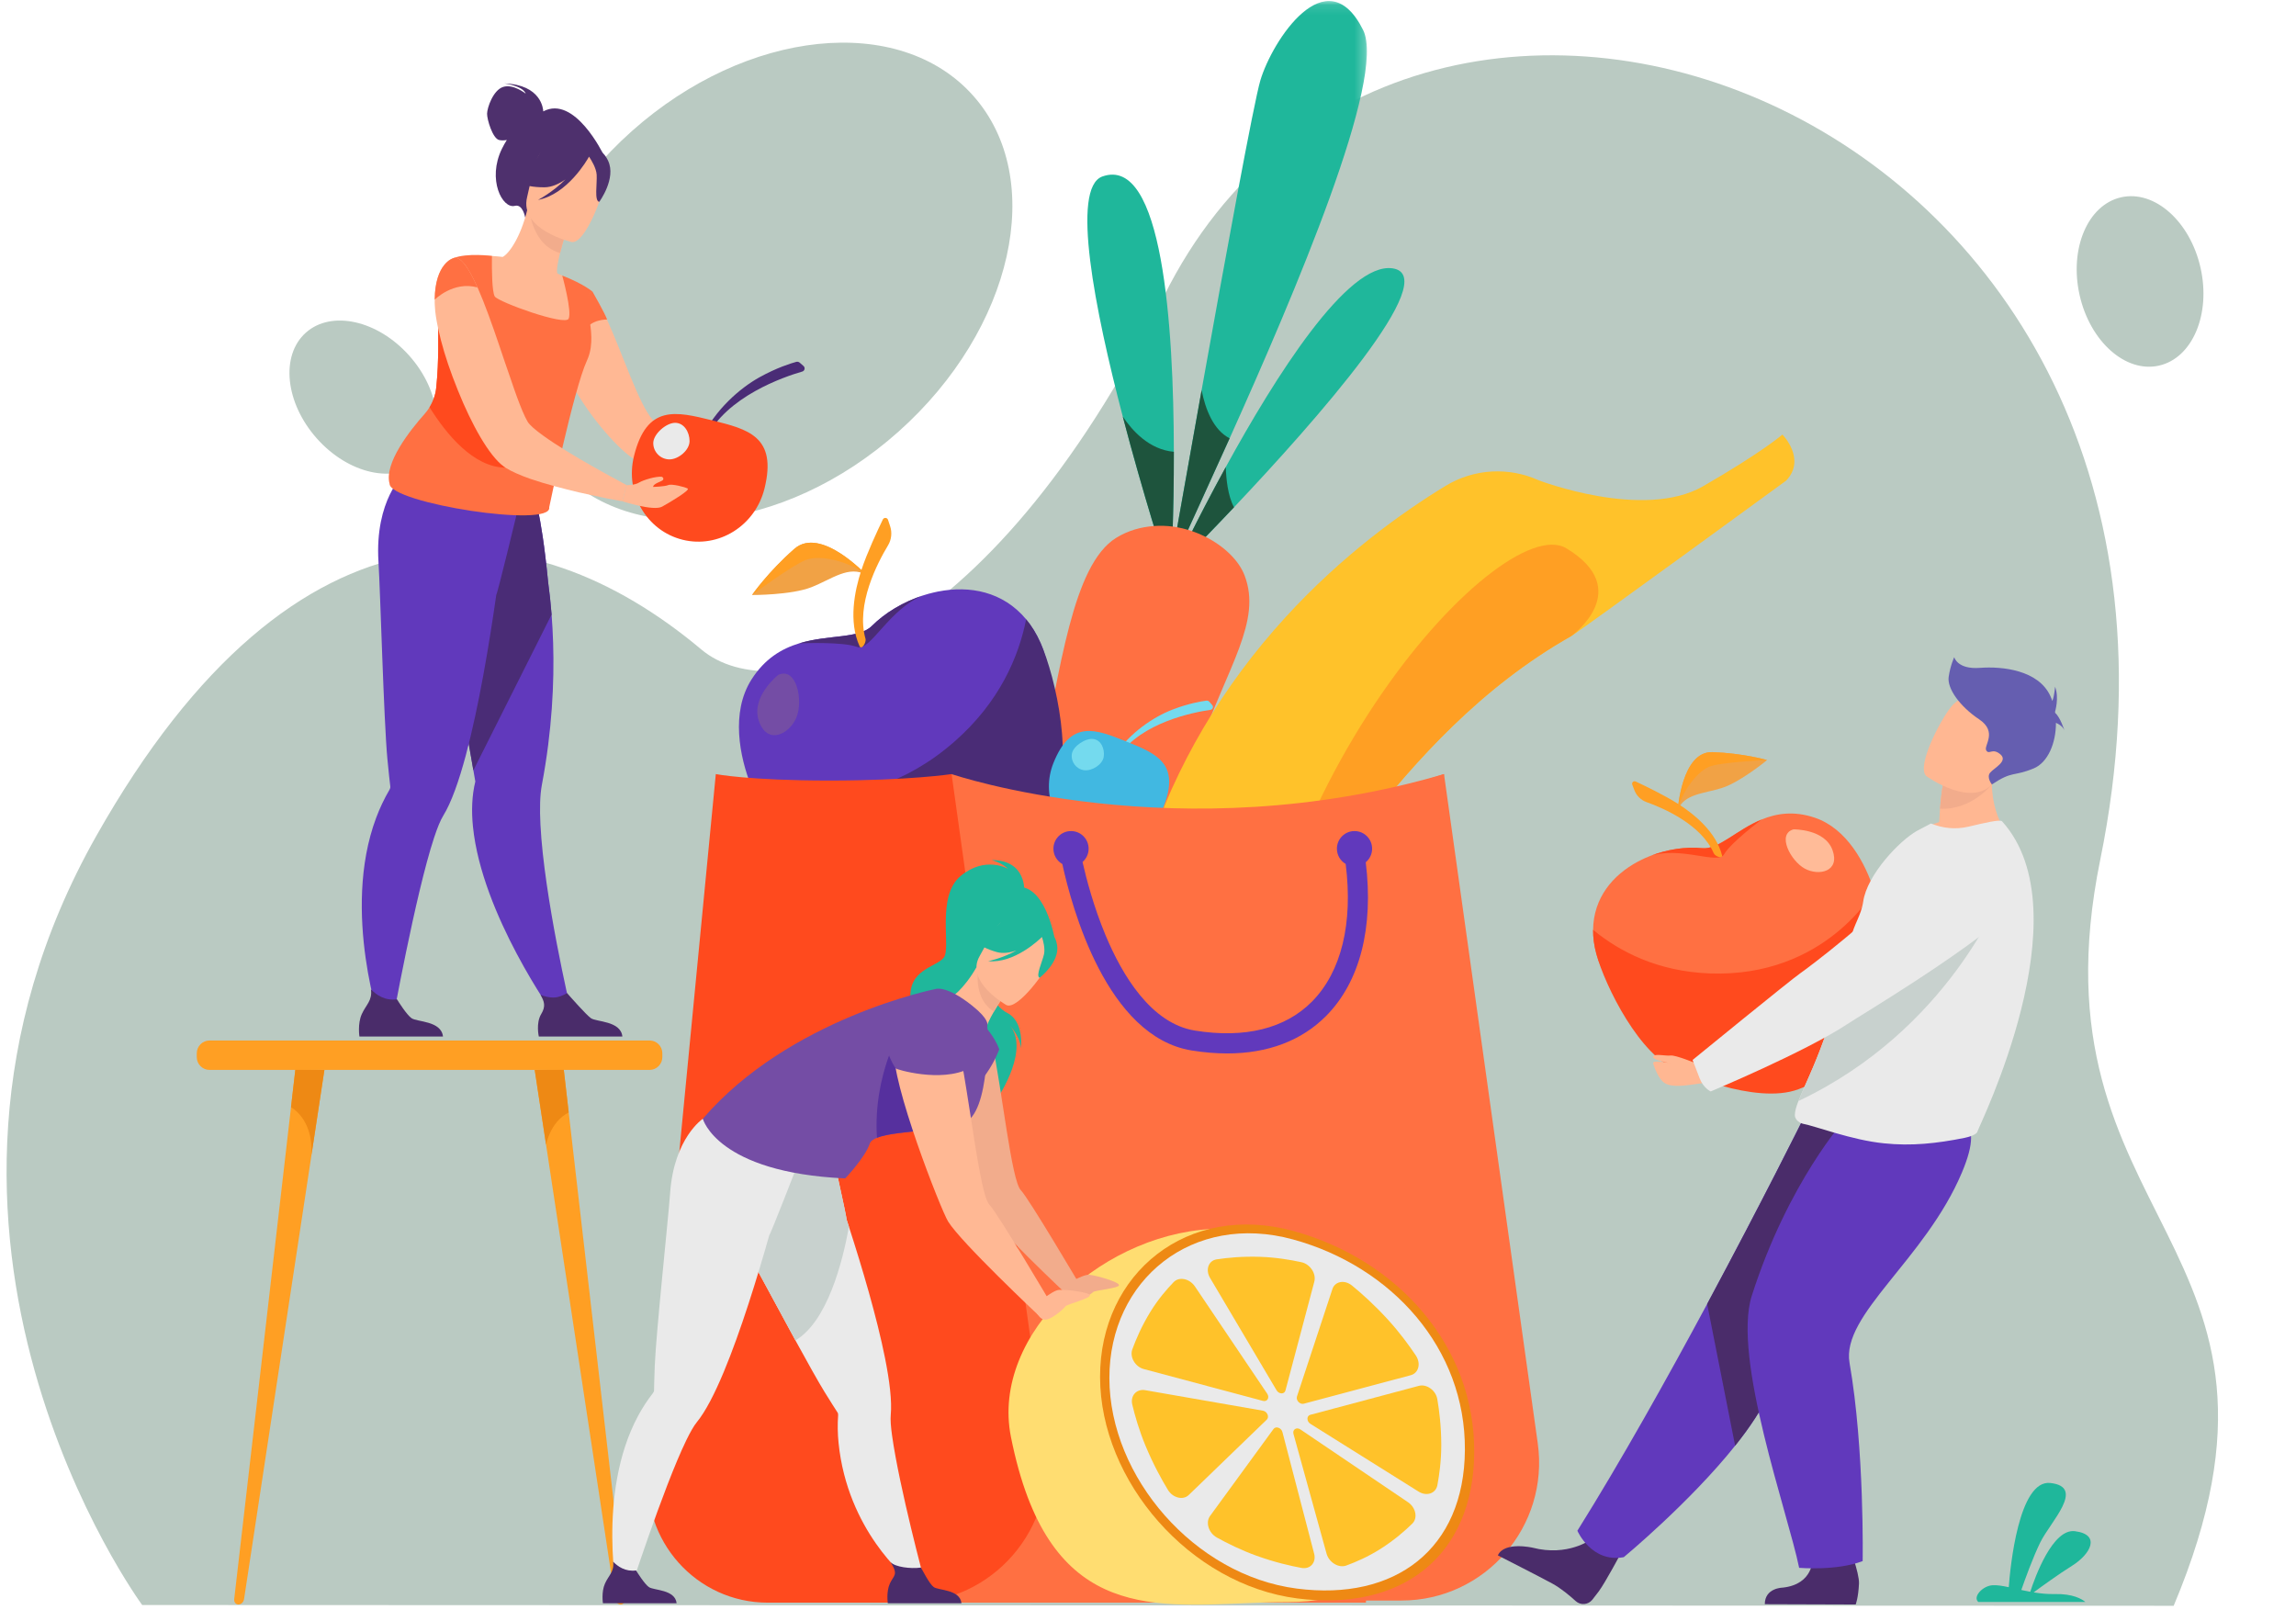 <svg width="228" height="161" viewBox="0 0 228 161" fill="none" xmlns="http://www.w3.org/2000/svg">
<path fill-rule="evenodd" clip-rule="evenodd" d="M14.12 159.381C14.12 159.381 -12.861 122.716 9.557 83.021C29.448 47.801 52.639 50.209 69.653 64.501C76.9 70.589 97.793 65.251 115.576 29.414C139.826 -19.459 223.888 10.183 208.561 85.375C201.144 121.762 231.135 123.085 215.853 159.458L14.12 159.381Z" fill="#BACAC2"/>
<path fill-rule="evenodd" clip-rule="evenodd" d="M89.219 42.867C77.8 53.047 62.614 54.62 55.3 46.381C47.985 38.142 51.313 23.211 62.732 13.031C74.151 2.851 89.338 1.278 96.652 9.517C103.966 17.756 100.639 32.687 89.219 42.867Z" fill="#BACAC2"/>
<path fill-rule="evenodd" clip-rule="evenodd" d="M31.457 43.533C28.318 39.998 27.833 35.297 30.373 33.033C32.913 30.768 37.516 31.799 40.654 35.334C43.793 38.868 44.278 43.57 41.738 45.834C39.198 48.098 34.595 47.068 31.457 43.533Z" fill="#BACAC2"/>
<path fill-rule="evenodd" clip-rule="evenodd" d="M206.512 29.307C205.472 24.692 207.317 20.343 210.633 19.592C213.949 18.842 217.48 21.975 218.52 26.59C219.56 31.206 217.715 35.555 214.399 36.305C211.083 37.056 207.552 33.922 206.512 29.307Z" fill="#BACAC2"/>
<path fill-rule="evenodd" clip-rule="evenodd" d="M116.258 57.302C116.249 57.475 116.243 57.566 116.243 57.566C116.243 57.566 116.215 57.478 116.16 57.309C115.708 55.914 113.501 49.026 111.493 41.358C108.716 30.747 106.318 18.643 109.473 17.523C115.449 15.402 116.55 32.355 116.567 44.864C116.577 51.027 116.322 56.11 116.258 57.302Z" fill="#1FB79B"/>
<mask id="mask0_16_1654" style="mask-type:alpha" maskUnits="userSpaceOnUse" x="116" y="0" width="20" height="57">
<path fill-rule="evenodd" clip-rule="evenodd" d="M116.091 0.103H135.738V56.951H116.091V0.103Z" fill="white"/>
</mask>
<g mask="url(#mask0_16_1654)">
<path fill-rule="evenodd" clip-rule="evenodd" d="M122.106 43.526C119.947 48.326 118.073 52.364 116.998 54.783C116.53 55.838 116.214 56.583 116.091 56.951C116.196 56.353 116.477 54.75 116.88 52.469V52.466C117.484 49.047 118.36 44.11 119.322 38.748C121.657 25.715 124.499 10.188 125.162 7.968C126.332 4.052 131.727 -4.285 135.357 2.969C137.716 7.682 128.614 29.057 122.106 43.526Z" fill="#1FB79B"/>
</g>
<path fill-rule="evenodd" clip-rule="evenodd" d="M122.541 50.374C120.309 52.735 118.433 54.648 117.385 55.706C116.813 56.286 116.488 56.609 116.488 56.609C116.488 56.609 117.059 55.388 118.032 53.438C118.952 51.596 120.23 49.104 121.724 46.378C126.619 37.441 133.824 25.986 138.292 26.648C143.391 27.402 130.631 41.818 122.541 50.374Z" fill="#1FB79B"/>
<path fill-rule="evenodd" clip-rule="evenodd" d="M116.258 57.302C116.227 57.303 116.194 57.306 116.16 57.309C115.708 55.914 113.501 49.026 111.493 41.358C112.43 42.764 114.123 44.649 116.567 44.864C116.577 51.027 116.322 56.11 116.258 57.302Z" fill="#1E543D"/>
<path fill-rule="evenodd" clip-rule="evenodd" d="M122.106 43.525C119.947 48.326 118.073 52.364 116.998 54.783C116.916 54.108 116.88 53.325 116.88 52.469V52.466C117.484 49.047 118.36 44.11 119.322 38.748C119.698 40.62 120.48 42.693 122.106 43.525Z" fill="#1E543D"/>
<path fill-rule="evenodd" clip-rule="evenodd" d="M122.541 50.374C120.309 52.734 118.433 54.648 117.385 55.706C117.487 55.098 117.722 54.309 118.032 53.438C118.952 51.596 120.23 49.104 121.724 46.377C121.758 47.52 121.921 49.224 122.541 50.374Z" fill="#1E543D"/>
<path fill-rule="evenodd" clip-rule="evenodd" d="M116.09 56.954C116.06 57.121 116.045 57.209 116.045 57.209C116.023 57.197 116.037 57.111 116.09 56.954Z" fill="#F1A245"/>
<path fill-rule="evenodd" clip-rule="evenodd" d="M119.086 74.186C115.343 84.814 110.681 96.403 110.681 96.403L100.149 93.24C100.149 93.24 101.382 85.368 103.192 76.609C105.303 66.396 106.508 56.091 110.839 53.41C112.031 52.672 113.318 52.33 114.577 52.237C115.212 52.189 115.844 52.21 116.461 52.292C116.609 52.312 116.753 52.334 116.899 52.359C117.265 52.425 117.624 52.51 117.974 52.615C118.111 52.654 118.247 52.697 118.381 52.745C118.848 52.903 119.298 53.094 119.728 53.313C121.551 54.242 123.02 55.64 123.595 57.151C125.325 61.693 121.916 66.155 119.086 74.186Z" fill="#FF7042"/>
<path fill-rule="evenodd" clip-rule="evenodd" d="M113.937 84.568C110.819 94.046 109.893 104.447 111.173 115.544C111.387 117.395 112.416 119.002 113.903 119.988C114.568 120.43 115.325 120.746 116.143 120.906C117.975 120.896 121.589 117.56 123.656 113.302C124.223 112.13 124.675 110.891 124.94 109.629C127.012 99.779 130.849 87.919 135.608 81.857C140.475 75.658 147.032 68.248 156.046 63.152C156.046 63.152 156.047 63.151 156.049 63.15C156.919 62.651 177.373 47.726 177.373 47.726C179.408 45.57 176.998 43.154 176.998 43.154C176.998 43.154 175.055 44.861 169.129 48.281C163.203 51.699 152.797 47.693 152.793 47.692C149.878 46.371 146.417 46.505 143.552 48.248C139.132 50.937 133.246 55.178 127.662 61.283C121.381 68.153 116.762 75.987 113.937 84.568Z" fill="#FFC22A"/>
<path fill-rule="evenodd" clip-rule="evenodd" d="M124.94 109.629C127.012 99.779 130.849 87.919 135.608 81.857C140.475 75.658 147.032 68.248 156.046 63.152C156.046 63.152 156.047 63.151 156.049 63.15C156.206 63.036 162.305 58.529 155.546 54.449C148.931 50.455 121.931 80.206 123.656 113.301C124.223 112.13 124.675 110.891 124.94 109.629Z" fill="#FF9F23"/>
<path fill-rule="evenodd" clip-rule="evenodd" d="M101.735 75.261C100.977 76.455 100.047 77.61 98.949 78.694C94.789 82.8 88.259 85.846 79.853 85.766C79.853 85.766 76.325 82.395 74.613 78.105L74.615 78.104C73.429 75.129 72.562 70.747 74.613 67.496C75.936 65.4 77.636 64.409 79.359 63.886C82.287 62.994 85.281 63.453 86.589 62.147C87.879 60.859 89.715 59.746 91.731 59.106C92.061 59.001 92.395 58.907 92.733 58.831H92.735C92.875 58.797 93.014 58.767 93.156 58.739C93.159 58.738 93.162 58.738 93.165 58.738C96.273 58.129 99.593 58.725 101.901 61.502C102.437 62.145 102.923 62.923 103.336 63.858C104.816 67.19 104.18 71.415 101.735 75.261Z" fill="#6139BC"/>
<path fill-rule="evenodd" clip-rule="evenodd" d="M77.287 67.013C77.287 67.013 74.513 69.196 75.363 71.61C76.213 74.024 78.405 72.909 79.091 71.237C79.777 69.564 79.11 66.203 77.287 67.013Z" fill="#744DA5"/>
<path fill-rule="evenodd" clip-rule="evenodd" d="M101.901 61.502C102.437 62.145 102.923 62.924 103.337 63.859C104.816 67.19 106.846 76.026 104.402 79.873L101.124 82.879C96.964 86.985 88.259 85.845 79.854 85.765C79.854 85.765 76.325 82.394 74.614 78.105L74.615 78.104C74.615 78.104 85.013 82.226 94.806 73.62C99.254 69.71 101.153 65.23 101.901 61.502Z" fill="#4A2C76"/>
<path fill-rule="evenodd" clip-rule="evenodd" d="M86.042 57.107C84.326 56.083 82.589 57.522 80.573 58.311C78.556 59.102 74.677 59.086 74.677 59.086C74.677 59.086 76.272 56.785 78.888 54.498C81.503 52.211 86.042 57.107 86.042 57.107Z" fill="#F1A245"/>
<path fill-rule="evenodd" clip-rule="evenodd" d="M86.042 57.107C84.429 55.78 81.446 55.019 79.99 55.616C78.535 56.213 74.677 59.086 74.677 59.086C74.677 59.086 76.272 56.785 78.888 54.498C81.503 52.211 86.042 57.107 86.042 57.107Z" fill="#FF9F23"/>
<path fill-rule="evenodd" clip-rule="evenodd" d="M86.589 62.147C87.879 60.859 89.715 59.746 91.731 59.106C88.303 60.394 86.412 64.748 85.111 64.244C83.716 63.701 79.519 63.878 79.359 63.886C82.287 62.994 85.281 63.453 86.589 62.147Z" fill="#4A2C76"/>
<path fill-rule="evenodd" clip-rule="evenodd" d="M93.156 58.739C93.047 58.77 92.909 58.8 92.735 58.831C92.875 58.797 93.014 58.767 93.156 58.739Z" fill="#EE8914"/>
<path fill-rule="evenodd" clip-rule="evenodd" d="M85.354 64.156C84.254 61.722 84.849 58.702 85.541 56.598C86.092 54.923 87.148 52.662 87.667 51.588C87.776 51.361 88.106 51.383 88.184 51.623L88.394 52.258C88.603 52.893 88.526 53.588 88.181 54.161C87.118 55.921 84.984 60.036 85.945 63.423C86.053 63.804 85.549 64.592 85.354 64.156Z" fill="#FF9F23"/>
<path fill-rule="evenodd" clip-rule="evenodd" d="M111.05 75.128L110.707 74.991C112.222 72.733 114.571 71.185 116.421 70.468C118.04 69.841 119.336 69.636 119.799 69.575C119.912 69.561 120.024 69.604 120.098 69.69L120.385 70.025C120.527 70.191 120.428 70.456 120.212 70.486C118.557 70.724 113.336 71.718 111.05 75.128Z" fill="#74DAEE"/>
<path fill-rule="evenodd" clip-rule="evenodd" d="M104.608 75.773C106.345 71.427 108.789 72.407 111.803 73.616C114.818 74.826 117.262 75.806 115.525 80.153C114.281 83.268 110.828 84.813 107.813 83.603C104.799 82.394 103.364 78.888 104.608 75.773Z" fill="#41B8E1"/>
<path fill-rule="evenodd" clip-rule="evenodd" d="M106.437 74.875C106.546 74.096 107.797 73.276 108.575 73.385C109.352 73.493 109.714 74.364 109.605 75.143C109.496 75.922 108.426 76.592 107.648 76.483C106.871 76.374 106.329 75.654 106.437 74.875Z" fill="#74DAEE"/>
<path fill-rule="evenodd" clip-rule="evenodd" d="M143.394 76.868L152.705 143.33C153.859 151.574 147.472 158.935 139.165 158.935H125.137C118.054 158.935 112.539 152.772 113.309 145.715L121.189 83.89L143.394 76.868Z" fill="#FF7042"/>
<path fill-rule="evenodd" clip-rule="evenodd" d="M94.496 76.868C94.496 76.868 117.064 84.579 143.394 76.868L135.636 159.146H86.503L94.496 76.868Z" fill="#FF7042"/>
<path fill-rule="evenodd" clip-rule="evenodd" d="M94.496 76.868L103.807 143.501C104.962 151.765 98.575 159.146 90.268 159.146H76.24C69.156 159.146 63.641 152.966 64.412 145.892L71.081 76.868C71.081 76.868 74.367 77.51 82.36 77.51C90.276 77.51 94.496 76.868 94.496 76.868Z" fill="#FF4A1E"/>
<path fill-rule="evenodd" clip-rule="evenodd" d="M136.255 84.277C136.255 83.31 135.473 82.526 134.507 82.526C133.542 82.526 132.759 83.31 132.759 84.277C132.759 84.924 133.11 85.488 133.63 85.791C134.372 91.687 133.202 96.506 130.285 99.459C127.632 102.143 123.609 103.138 118.651 102.336C114.291 101.631 111.421 96.796 109.782 92.864C108.603 90.037 107.874 87.252 107.5 85.599C107.869 85.278 108.104 84.806 108.104 84.277C108.104 83.31 107.321 82.526 106.356 82.526C105.39 82.526 104.608 83.31 104.608 84.277C104.608 84.93 104.964 85.497 105.492 85.799C106.432 90.121 109.912 102.951 118.332 104.313C119.558 104.511 120.735 104.609 121.86 104.609C125.899 104.609 129.26 103.341 131.705 100.868C135.05 97.483 136.419 92.109 135.623 85.625C136.009 85.304 136.255 84.82 136.255 84.277Z" fill="#6139BC"/>
<path fill-rule="evenodd" clip-rule="evenodd" d="M165.966 101.656C167.149 102.049 168.428 102.32 169.782 102.448C174.912 102.934 181.074 101.37 186.78 96.62C186.78 96.62 187.319 92.343 186.104 88.453L186.102 88.452C185.259 85.754 183.414 82.273 180.202 81.194C178.132 80.499 176.417 80.77 174.947 81.375C172.448 82.4 170.656 84.387 169.034 84.224C167.435 84.063 165.56 84.327 163.824 85.015C163.54 85.127 163.26 85.25 162.986 85.387L162.984 85.388C162.87 85.443 162.758 85.499 162.646 85.56C162.643 85.561 162.641 85.562 162.638 85.564C160.174 86.884 158.234 89.146 158.199 92.335C158.19 93.075 158.29 93.878 158.528 94.749C159.369 97.855 162.154 100.39 165.966 101.656Z" fill="#FF7042"/>
<path fill-rule="evenodd" clip-rule="evenodd" d="M178.105 82.357C178.105 82.357 181.217 82.3 181.978 84.427C182.739 86.554 180.619 87.015 179.22 86.254C177.82 85.493 176.406 82.821 178.105 82.357Z" fill="#FFBB98"/>
<path fill-rule="evenodd" clip-rule="evenodd" d="M158.199 92.335C158.19 93.074 158.291 93.879 158.528 94.749C159.369 97.855 162.895 105.034 166.707 106.301C166.707 106.301 174.268 109.782 178.591 108.163C183.418 106.354 186.389 102.533 186.78 96.62C186.78 96.62 187.319 92.343 186.104 88.453L186.102 88.452C186.102 88.452 181.281 97.081 169.794 96.663C164.576 96.472 160.785 94.467 158.199 92.335Z" fill="#FF4A1E"/>
<path fill-rule="evenodd" clip-rule="evenodd" d="M166.604 80.47C167.209 78.81 169.198 78.825 171.016 78.239C172.836 77.654 175.481 75.475 175.481 75.475C175.481 75.475 173.109 74.792 170.048 74.688C166.986 74.585 166.604 80.47 166.604 80.47Z" fill="#F1A245"/>
<path fill-rule="evenodd" clip-rule="evenodd" d="M166.604 80.47C166.97 78.661 168.588 76.474 169.916 76.069C171.244 75.665 175.481 75.475 175.481 75.475C175.481 75.475 173.109 74.792 170.048 74.688C166.986 74.585 166.604 80.47 166.604 80.47Z" fill="#FF9F23"/>
<path fill-rule="evenodd" clip-rule="evenodd" d="M169.034 84.223C167.435 84.063 165.559 84.327 163.824 85.015C166.886 83.982 170.602 85.904 171.211 84.832C171.864 83.682 174.834 81.459 174.947 81.375C172.448 82.4 170.656 84.386 169.034 84.223Z" fill="#FF4A1E"/>
<path fill-rule="evenodd" clip-rule="evenodd" d="M162.646 85.56C162.737 85.52 162.849 85.464 162.984 85.388C162.87 85.443 162.758 85.499 162.646 85.56Z" fill="#EE8914"/>
<path fill-rule="evenodd" clip-rule="evenodd" d="M170.996 84.908C170.395 82.629 168.309 80.895 166.664 79.841C165.356 79.004 163.376 78.047 162.423 77.601C162.222 77.507 162.009 77.707 162.088 77.915L162.298 78.465C162.508 79.017 162.948 79.45 163.503 79.649C165.209 80.26 168.958 81.882 170.184 84.737C170.322 85.058 171.106 85.315 170.996 84.908Z" fill="#FF9F23"/>
<path fill-rule="evenodd" clip-rule="evenodd" d="M157.98 152.877C157.98 152.877 155.693 154.594 152.189 153.687C152.189 153.687 149.363 153.041 148.743 154.454C148.743 154.454 153.077 156.66 154.173 157.263C155 157.718 155.862 158.435 156.472 158.99C156.954 159.429 157.706 159.37 158.117 158.863C158.308 158.628 158.526 158.348 158.765 158.024C159.433 157.116 160.99 154.186 160.99 154.186L157.98 152.877Z" fill="#4A2C6A"/>
<path fill-rule="evenodd" clip-rule="evenodd" d="M156.638 152.005C156.638 152.005 158.03 155.222 161.245 154.631C161.245 154.631 167.805 149.202 172.304 143.563C173.765 141.732 175.01 139.878 175.741 138.181C178.725 131.259 186.778 120.934 191.898 115.701L179.088 111.057C179.088 111.057 174.984 119.328 169.525 129.488C165.59 136.809 160.952 145.11 156.638 152.005Z" fill="#6139BC"/>
<path fill-rule="evenodd" clip-rule="evenodd" d="M169.525 129.488L172.304 143.563C173.765 141.731 175.01 139.878 175.741 138.181C178.725 131.259 186.778 120.934 191.898 115.701L179.088 111.057C179.088 111.057 174.984 119.328 169.525 129.488Z" fill="#4A2C6A"/>
<path fill-rule="evenodd" clip-rule="evenodd" d="M179.996 154.744C179.996 154.744 180.136 157.312 177.03 157.654C177.03 157.654 175.255 157.664 175.25 159.298L184.277 159.327C184.277 159.327 184.539 158.667 184.603 157.255C184.652 156.171 183.554 153.337 183.554 153.337L179.996 154.744Z" fill="#4A2C6A"/>
<path fill-rule="evenodd" clip-rule="evenodd" d="M183.29 111.057C183.29 111.057 177.582 117.341 173.96 128.662C171.989 134.822 177.573 150.309 178.661 155.689C178.661 155.689 182.407 156.008 184.968 155.016C184.968 155.016 185.163 143.902 183.665 135.336C182.827 130.542 191.179 125.084 194.829 116.422C197.312 110.529 194.291 110.629 190.579 110.487L183.29 111.057Z" fill="#6139BC"/>
<path fill-rule="evenodd" clip-rule="evenodd" d="M189.878 83.021C193.053 84.818 199.553 83.161 199.553 83.161C199.553 83.161 196.913 80.136 198.113 75.266L195.62 76.535L192.942 77.897C192.942 77.897 192.769 78.758 192.648 80.303C192.618 80.701 192.59 81.145 192.571 81.631C190.941 82.126 189.878 83.021 189.878 83.021Z" fill="#FFB792"/>
<path fill-rule="evenodd" clip-rule="evenodd" d="M178.234 110.732C178.234 111.291 178.877 111.559 179.014 111.586C180.295 111.821 183.87 113.215 187.092 113.534C189.804 113.819 192.323 113.549 195.089 112.992C195.456 112.918 196.316 112.686 196.377 112.334C196.453 111.95 207.048 90.69 198.812 81.557C198.618 81.343 196.992 81.729 195.506 82.083C194.132 82.409 192.873 82.227 191.748 81.775L190.354 82.51C188.641 83.466 185.401 86.864 185.022 89.529C184.83 90.884 184.056 91.888 183.832 93.081C183.749 93.522 183.664 93.953 183.578 94.373C183.409 95.196 183.235 95.98 183.056 96.725C182.572 98.741 182.06 100.477 181.558 101.976C181.024 103.568 180.5 104.892 180.032 106C179.425 107.436 178.911 108.509 178.591 109.331C178.364 109.91 178.234 110.364 178.234 110.732Z" fill="#EAEAEA"/>
<path fill-rule="evenodd" clip-rule="evenodd" d="M178.591 109.331C193.547 102.27 198.727 88.711 198.727 88.711C198.727 88.711 186.575 93.203 183.578 94.373C183.409 95.196 183.235 95.98 183.056 96.725C182.572 98.741 182.061 100.477 181.558 101.976C181.024 103.568 180.5 104.892 180.032 106C179.424 107.436 178.911 108.509 178.591 109.331Z" fill="#C8D1CE"/>
<path fill-rule="evenodd" clip-rule="evenodd" d="M168.447 105.6C168.447 105.6 166.368 104.746 165.89 104.814C165.413 104.883 164.091 104.551 164.166 104.985C164.218 105.285 165.925 105.6 165.925 105.6C165.925 105.6 164.019 105.171 164.166 105.617C164.268 105.924 164.672 107.147 165.302 107.547C166.056 108.025 167.421 107.795 169.021 107.563C171.958 107.137 168.447 105.6 168.447 105.6Z" fill="#FFB792"/>
<path fill-rule="evenodd" clip-rule="evenodd" d="M168.776 107.071C168.298 105.822 168.08 105.256 168.08 105.256C168.08 105.256 177.846 97.279 178.841 96.595C179.519 96.129 186.27 91.072 189.561 87.131C191.194 85.177 193.768 84.283 196.257 84.806L198.307 85.237C200.783 85.757 201.587 88.897 199.667 90.547C194.259 95.193 185.137 100.581 183.436 101.702C179.214 104.485 169.875 108.383 169.875 108.383C169.875 108.383 169.152 108.052 168.776 107.071Z" fill="#EAEAEA"/>
<path fill-rule="evenodd" clip-rule="evenodd" d="M192.648 80.302C195.771 80.478 197.801 77.895 197.801 77.895C197.801 77.895 196.39 77.111 195.62 76.534L192.942 77.897C192.942 77.897 192.769 78.757 192.648 80.302Z" fill="#F2AC8C"/>
<path fill-rule="evenodd" clip-rule="evenodd" d="M191.318 77.09C191.318 77.09 196.049 80.492 198.118 77.507C200.187 74.522 202.191 72.951 199.258 70.653C196.325 68.354 194.942 69.08 194.01 69.909C193.077 70.737 190.141 76.128 191.318 77.09Z" fill="#FFB792"/>
<path fill-rule="evenodd" clip-rule="evenodd" d="M193.51 67.213C193.679 66.065 194.061 65.258 194.061 65.258C194.061 65.258 194.358 66.49 196.606 66.32C198.853 66.15 202.416 66.542 203.603 69.108C203.679 69.271 203.746 69.44 203.806 69.612C204.021 69.043 204.073 68.19 204.073 68.19C204.5 69.295 204.073 70.677 204.073 70.677H204.072C204.079 70.717 204.084 70.758 204.09 70.798C204.586 71.218 205.003 72.525 205.003 72.525C204.853 72.16 204.488 71.922 204.162 71.776C204.172 73.773 203.364 75.726 201.946 76.307C199.871 77.157 199.888 76.508 197.801 77.895C197.801 77.895 197.242 77.199 197.624 76.732C198.005 76.264 199.447 75.585 198.641 74.904C197.836 74.225 197.539 74.989 197.242 74.522C196.945 74.055 198.429 72.695 196.521 71.42C194.613 70.145 193.34 68.36 193.51 67.213Z" fill="#655EB0"/>
<path fill-rule="evenodd" clip-rule="evenodd" d="M53.948 11.061C53.94 10.836 53.767 8.412 50.082 8.285C50.082 8.285 51.894 8.501 52.207 9.3C52.207 9.3 50.973 8.313 49.968 8.631C48.964 8.948 48.374 10.712 48.368 11.292C48.362 11.872 48.92 13.742 49.558 13.901C49.799 13.961 50.077 13.945 50.33 13.902C50.16 14.168 49.994 14.46 49.835 14.787C48.365 17.812 49.881 20.768 51.126 20.441C51.924 20.232 52.15 21.596 52.15 21.596L59.905 15.305C59.905 15.305 57.057 9.398 53.948 11.061Z" fill="#4E306D"/>
<path fill-rule="evenodd" clip-rule="evenodd" d="M56.649 100.158L55.001 100.773C55.001 100.773 47.846 90.829 46.965 82.079C46.808 80.517 46.86 79.004 47.201 77.606C47.201 77.606 47.131 77.206 47.008 76.498C46.952 76.168 46.882 75.771 46.802 75.315C46.57 73.98 46.25 72.152 45.884 70.071C45.042 65.283 43.951 59.161 43.104 54.661L43.548 54.519L48.35 52.966L49.343 49.807L52.919 48.864C52.919 48.864 53.718 50.43 54.432 57.827C54.564 58.797 54.684 59.868 54.774 61.028C55.052 64.57 55.072 68.963 54.434 73.986C54.27 75.272 54.062 76.6 53.805 77.963C53.617 78.963 53.589 80.326 53.668 81.891C54.029 89.043 56.649 100.158 56.649 100.158Z" fill="#6139BC"/>
<path fill-rule="evenodd" clip-rule="evenodd" d="M54.774 61.028L47.008 76.498C46.952 76.168 46.882 75.771 46.802 75.315C46.57 73.98 46.25 72.152 45.884 70.071C45.042 65.283 43.951 59.161 43.104 54.661L43.548 54.519L48.35 52.966L49.343 49.807L52.919 48.864C52.919 48.864 53.718 50.43 54.432 57.827C54.564 58.797 54.684 59.868 54.774 61.028Z" fill="#4A2C76"/>
<path fill-rule="evenodd" clip-rule="evenodd" d="M51.358 50.849L51.178 49.304C48.166 50.106 40.119 47.064 40.119 47.064C40.119 47.064 37.201 49.634 37.584 55.795C37.771 58.802 38.113 71.579 38.469 75.36C38.599 76.731 38.711 77.706 38.758 78.095C38.758 78.097 38.758 78.098 38.758 78.099C38.773 78.218 38.731 78.33 38.671 78.434C38.146 79.327 37.711 80.257 37.354 81.209C33.853 90.558 37.893 102.072 37.893 102.072L38.942 101.648C38.942 101.648 41.241 88.835 43.109 83.174C43.427 82.214 43.731 81.459 44.009 81.009C44.822 79.695 45.575 77.548 46.26 74.995C47.553 70.168 48.594 63.889 49.287 59.042C49.382 59.047 51.358 50.849 51.358 50.849Z" fill="#6139BC"/>
<path fill-rule="evenodd" clip-rule="evenodd" d="M75.085 48.876C74.437 49.45 72.716 47.476 72.48 47.214C72.467 47.189 72.455 47.177 72.455 47.177L72.978 45.715C72.978 45.715 75.235 45.627 75.609 46.002C75.983 46.377 75.796 48.263 75.085 48.876Z" fill="#FFB894"/>
<path fill-rule="evenodd" clip-rule="evenodd" d="M72.978 45.715L72.754 47.226C72.754 47.226 72.654 47.226 72.48 47.214C71.931 47.176 70.597 47.102 69.089 46.939C66.82 46.714 64.127 46.314 63.055 45.652C61.422 44.653 58.741 41.592 56.996 38.532C56.946 38.457 56.909 38.382 56.871 38.307C55.961 36.683 55.326 35.071 55.276 33.784C55.238 32.997 55.326 32.323 55.488 31.736C55.7 30.961 56.049 30.349 56.41 29.887C56.46 29.812 56.51 29.737 56.585 29.674C57.183 28.962 57.769 28.663 57.769 28.663C58.068 28.538 58.392 28.688 58.729 29.05V29.062C59.003 29.35 59.302 29.787 59.589 30.337C59.602 30.349 59.614 30.362 59.614 30.374C59.676 30.486 59.739 30.611 59.814 30.749C59.839 30.774 59.851 30.811 59.863 30.836C60.001 31.124 60.138 31.423 60.275 31.736C61.808 35.084 63.441 40.156 64.8 41.667C65.386 42.317 68.067 43.591 70.198 44.541C71.732 45.215 72.978 45.715 72.978 45.715Z" fill="#FFB894"/>
<path fill-rule="evenodd" clip-rule="evenodd" d="M57.111 32.111C56.166 32.551 55.024 32.85 53.643 32.925C48.465 33.21 47.289 28.661 47.075 25.642C47.822 25.371 48.476 25.397 48.852 25.417C49.219 25.438 49.602 25.475 49.919 25.514C50.552 25.183 51.69 23.572 52.348 20.878L52.571 20.982L56.307 22.742C56.307 22.742 55.91 23.96 55.617 25.126C55.389 26.038 55.224 26.92 55.362 27.167C55.656 27.287 55.832 27.362 55.832 27.362C55.832 27.362 55.832 27.363 55.834 27.366C55.871 27.462 56.684 29.536 57.111 32.111Z" fill="#FFB894"/>
<path fill-rule="evenodd" clip-rule="evenodd" d="M58.406 35.516C58.367 35.62 58.324 35.721 58.277 35.825C56.966 38.655 54.538 50.378 54.538 50.378C54.884 52.486 38.73 49.965 38.688 48.045C38.12 46.011 40.707 42.741 42.166 41.101C42.349 40.895 42.514 40.673 42.656 40.44C43.016 39.855 43.245 39.195 43.318 38.505C43.604 35.784 43.495 33.235 43.519 31.684L43.52 31.684C43.804 31.473 44.08 31.277 44.337 31.091C44.73 30.804 45.077 30.536 45.332 30.264C45.614 29.967 45.79 29.664 45.81 29.322C45.825 29.063 45.817 28.797 45.79 28.532C45.778 28.407 45.761 28.281 45.743 28.156C45.541 26.839 44.992 25.645 44.992 25.645C46.382 25.082 48.852 25.417 48.852 25.417C48.852 25.417 48.849 25.555 48.848 25.78C48.84 26.684 48.848 29.006 49.137 29.446C49.499 29.993 56.117 32.39 56.467 31.648C56.811 30.917 55.869 27.495 55.834 27.366C55.832 27.363 55.832 27.362 55.832 27.362C58.049 28.234 58.841 28.966 58.841 28.966C57.505 29.834 59.439 32.77 58.406 35.516Z" fill="#FF7042"/>
<path fill-rule="evenodd" clip-rule="evenodd" d="M56.307 22.743C56.307 22.743 55.91 23.96 55.617 25.127C53.433 24.516 52.77 22.216 52.571 20.983L56.307 22.743Z" fill="#F2AC8C"/>
<path fill-rule="evenodd" clip-rule="evenodd" d="M56.767 24.032C56.767 24.032 51.542 22.82 52.345 19.571C53.148 16.322 53.015 13.978 56.385 14.614C59.755 15.25 60.094 16.65 60.089 17.8C60.084 18.95 58.147 24.263 56.767 24.032Z" fill="#FFB894"/>
<path fill-rule="evenodd" clip-rule="evenodd" d="M60.383 15.955C59.821 14.778 59.16 14.841 58.747 15.049C56.291 12.773 53.883 14.633 53.883 14.633C52.957 16.877 50.948 17.793 50.948 17.793C50.948 17.793 51.751 18.617 54.077 18.599C54.788 18.593 55.502 18.266 56.152 17.816C54.898 19.081 53.428 19.852 53.428 19.852C56.34 19.293 58.293 15.915 58.493 15.556C58.739 15.921 59.212 16.698 59.251 17.355C59.305 18.246 58.999 19.978 59.509 20.044C59.509 20.044 61.225 17.721 60.383 15.955Z" fill="#4E306D"/>
<path fill-rule="evenodd" clip-rule="evenodd" d="M58.841 28.965C58.841 28.965 60.099 31.164 60.288 31.73C60.288 31.73 58.656 31.667 57.998 32.925C57.998 32.925 57.84 29.262 58.841 28.965Z" fill="#FF7042"/>
<path fill-rule="evenodd" clip-rule="evenodd" d="M50.189 46.439C47.003 46.405 44.305 43.09 42.656 40.44C43.017 39.855 43.245 39.195 43.318 38.505C43.604 35.784 43.495 33.235 43.519 31.684L43.52 31.684C43.805 31.473 44.08 31.277 44.337 31.091C44.73 30.804 45.077 30.536 45.333 30.264C47.942 34.683 54.509 46.485 50.189 46.439Z" fill="#FF4A1E"/>
<path fill-rule="evenodd" clip-rule="evenodd" d="M43.989 102.93H35.692C35.692 102.93 35.493 101.663 35.927 100.701C36.342 99.779 36.992 99.36 36.837 98.244C37.364 98.788 38.223 99.397 39.423 99.235C39.57 99.474 40.371 100.752 40.862 101.105C41.404 101.496 43.822 101.356 43.989 102.93Z" fill="#4A2C6A"/>
<path fill-rule="evenodd" clip-rule="evenodd" d="M61.804 102.93H53.507C53.507 102.93 53.197 101.604 53.742 100.701C54.224 99.903 54.039 99.448 53.682 98.788C54.058 98.942 54.544 99.082 55.079 99.051C55.493 99.028 55.93 98.84 56.313 98.617C56.67 99.024 58.199 100.761 58.677 101.105C59.219 101.495 61.637 101.356 61.804 102.93Z" fill="#4A2C6A"/>
<path fill-rule="evenodd" clip-rule="evenodd" d="M70.098 43.558L69.691 43.458C71.04 40.68 73.438 38.568 75.406 37.471C77.129 36.511 78.554 36.075 79.066 35.934C79.19 35.9 79.322 35.931 79.419 36.017L79.795 36.348C79.98 36.512 79.911 36.825 79.673 36.894C77.849 37.421 72.134 39.363 70.098 43.558Z" fill="#4A2C76"/>
<path fill-rule="evenodd" clip-rule="evenodd" d="M62.955 45.298C64.226 40.137 67.128 40.854 70.708 41.739C74.288 42.624 77.19 43.341 75.919 48.503C75.009 52.202 71.369 54.484 67.789 53.599C64.209 52.714 62.045 48.998 62.955 45.298Z" fill="#FF4A1E"/>
<path fill-rule="evenodd" clip-rule="evenodd" d="M64.871 44C64.871 43.107 66.149 41.987 67.041 41.987C67.932 41.987 68.475 42.909 68.475 43.802C68.475 44.696 67.376 45.617 66.485 45.617C65.593 45.617 64.871 44.893 64.871 44Z" fill="#EAEAEA"/>
<path fill-rule="evenodd" clip-rule="evenodd" d="M62.232 48.176L61.796 49.775C61.796 49.775 61.247 49.675 60.374 49.513C60.113 49.462 59.963 49.425 59.963 49.425C59.265 49.288 58.43 49.1 57.52 48.9H57.507C55.949 48.526 54.203 48.076 52.733 47.576C51.698 47.214 50.8 46.827 50.189 46.439C50.127 46.402 50.077 46.364 50.015 46.314C48.556 45.253 46.823 42.13 45.477 38.782C45.29 38.319 45.115 37.857 44.941 37.407C44.318 35.733 43.819 34.084 43.52 32.66C43.333 31.811 43.208 31.036 43.183 30.399C43.17 30.174 43.158 29.962 43.17 29.762C43.196 26.139 44.991 25.639 44.991 25.639C45.028 25.627 45.066 25.614 45.115 25.602C45.427 25.552 45.751 25.764 46.088 26.177C46.512 26.689 46.96 27.526 47.422 28.538C48.132 30.149 48.88 32.235 49.578 34.309C49.965 35.446 50.339 36.583 50.713 37.632C50.925 38.269 51.137 38.869 51.336 39.419C51.723 40.468 52.072 41.317 52.383 41.855C52.583 42.204 53.156 42.692 53.917 43.241C55.238 44.203 57.17 45.365 58.854 46.314C59.552 46.714 60.212 47.077 60.761 47.376C61.646 47.864 62.232 48.176 62.232 48.176Z" fill="#FFB894"/>
<path fill-rule="evenodd" clip-rule="evenodd" d="M47.417 28.543C45.017 27.88 43.166 29.758 43.166 29.758C43.196 26.141 44.993 25.645 44.993 25.645C45.716 25.346 46.553 26.6 47.417 28.543Z" fill="#FF7042"/>
<path fill-rule="evenodd" clip-rule="evenodd" d="M62.232 48.176C62.232 48.176 63.015 48.193 63.458 47.922C63.901 47.651 65.155 47.282 65.721 47.343C65.721 47.343 65.93 47.429 65.856 47.626C65.782 47.824 64.86 47.984 64.86 48.353C64.86 48.353 66.016 48.317 66.36 48.169C66.705 48.021 68.032 48.36 68.291 48.514C68.549 48.667 66.606 49.84 65.746 50.313C64.885 50.786 61.796 49.775 61.796 49.775L62.232 48.176Z" fill="#FFB894"/>
<path fill-rule="evenodd" clip-rule="evenodd" d="M61.646 159.33C61.364 159.33 61.122 159.099 61.073 158.784L58.266 140.287L54.228 113.684L53.098 106.244L55.975 106.149L56.474 110.467L59.978 140.815L62.055 158.804C62.087 159.083 61.895 159.33 61.646 159.33Z" fill="#FF9F23"/>
<path fill-rule="evenodd" clip-rule="evenodd" d="M32.214 106.244L30.934 114.675V114.676L27.399 137.965L24.238 158.784C24.19 159.099 23.949 159.33 23.666 159.33C23.417 159.33 23.224 159.083 23.257 158.804L25.983 135.202L28.897 109.957L29.337 106.149L32.214 106.244Z" fill="#FF9F23"/>
<path fill-rule="evenodd" clip-rule="evenodd" d="M30.934 114.675C31.102 111.052 28.897 109.957 28.897 109.957L29.337 106.149L32.214 106.244L30.934 114.675Z" fill="#EE8914"/>
<path fill-rule="evenodd" clip-rule="evenodd" d="M56.474 110.467C54.61 111.423 54.228 113.683 54.228 113.683L53.099 106.244L55.975 106.149L56.474 110.467Z" fill="#EE8914"/>
<path fill-rule="evenodd" clip-rule="evenodd" d="M64.507 106.244H20.805C20.109 106.244 19.54 105.674 19.54 104.977V104.591C19.54 103.894 20.109 103.323 20.805 103.323H64.507C65.203 103.323 65.772 103.894 65.772 104.591V104.977C65.772 105.674 65.203 106.244 64.507 106.244Z" fill="#FF9F23"/>
<path fill-rule="evenodd" clip-rule="evenodd" d="M207.081 159.076H196.451C195.881 158.592 196.845 157.492 197.852 157.418C198.29 157.385 198.843 157.477 199.475 157.611C199.621 155.664 200.457 146.912 203.605 147.263C207.145 147.657 203.605 151.118 202.604 153.166C201.863 154.684 201.081 156.86 200.723 157.887C201.011 157.95 201.308 158.011 201.612 158.067C202.081 156.623 203.827 151.767 206.047 152.05C208.654 152.382 207.606 154.329 205.759 155.484C204.403 156.334 202.739 157.542 201.948 158.125C202.618 158.235 203.317 158.309 204.027 158.292C205.848 158.249 206.737 158.787 207.081 159.076Z" fill="#1FB79B"/>
<path fill-rule="evenodd" clip-rule="evenodd" d="M100.386 142.675C100.843 144.967 101.401 146.95 102.05 148.664C107.084 161.954 117.576 159.089 127.818 159.089C139.381 159.089 139.358 151.328 139.358 140.837C139.358 130.346 132.953 122.01 121.39 122.01C109.828 122.01 98.342 132.387 100.386 142.675Z" fill="#FFDD71"/>
<path fill-rule="evenodd" clip-rule="evenodd" d="M146.395 144.247C146.467 133.619 138.755 125.08 128.457 122.246C117.95 119.354 109.223 126.428 109.24 136.736C109.256 147.091 118.164 157.348 128.821 158.726C139.13 160.059 146.325 154.585 146.395 144.247Z" fill="#EE8914"/>
<path fill-rule="evenodd" clip-rule="evenodd" d="M145.469 143.991C145.538 133.892 138.21 125.779 128.426 123.086C118.441 120.337 110.15 127.06 110.165 136.854C110.181 146.693 118.645 156.438 128.771 157.748C138.566 159.015 145.403 153.814 145.469 143.991Z" fill="#EAEAEA"/>
<path fill-rule="evenodd" clip-rule="evenodd" d="M127.65 138.076L130.514 127.277C130.727 126.473 130.102 125.526 129.233 125.337C128.172 125.106 126.713 124.858 125.161 124.806C123.366 124.745 121.857 124.896 120.815 125.057C120.007 125.183 119.684 126.091 120.16 126.896L126.767 138.058C127.004 138.457 127.546 138.469 127.65 138.076Z" fill="#FFC22A"/>
<path fill-rule="evenodd" clip-rule="evenodd" d="M130.13 141.391L140.867 148.116C141.666 148.616 142.579 148.307 142.736 147.48C142.928 146.472 143.123 145.06 143.123 143.486C143.123 141.664 142.923 140.062 142.729 138.934C142.579 138.061 141.673 137.411 140.896 137.618L130.119 140.491C129.733 140.594 129.74 141.147 130.13 141.391Z" fill="#FFC22A"/>
<path fill-rule="evenodd" clip-rule="evenodd" d="M129.468 139.392L140.087 136.562C140.877 136.351 141.126 135.394 140.595 134.6C139.948 133.632 139.003 132.332 137.835 131.052C136.483 129.57 135.191 128.421 134.253 127.654C133.526 127.06 132.568 127.231 132.314 128.001L128.794 138.668C128.668 139.05 129.082 139.495 129.468 139.392Z" fill="#FFC22A"/>
<path fill-rule="evenodd" clip-rule="evenodd" d="M128.446 142.391L131.73 154.273C131.975 155.157 132.931 155.737 133.69 155.46C134.617 155.122 135.856 154.589 137.066 153.821C138.467 152.933 139.541 151.991 140.255 151.286C140.808 150.739 140.595 149.696 139.823 149.175L129.13 141.943C128.747 141.684 128.327 141.959 128.446 142.391Z" fill="#FFC22A"/>
<path fill-rule="evenodd" clip-rule="evenodd" d="M125.84 138.401L118.666 127.755C118.132 126.963 117.098 126.746 116.548 127.314C115.876 128.007 115.007 129.013 114.249 130.244C113.372 131.669 112.794 133.022 112.44 134.001C112.165 134.76 112.73 135.723 113.584 135.951L125.417 139.111C125.841 139.224 126.1 138.788 125.84 138.401Z" fill="#FFC22A"/>
<path fill-rule="evenodd" clip-rule="evenodd" d="M125.414 140.084L113.727 138.048C112.857 137.896 112.228 138.596 112.439 139.483C112.696 140.564 113.118 142.047 113.769 143.607C114.522 145.412 115.35 146.913 115.977 147.946C116.463 148.747 117.483 149.001 118.042 148.46L125.795 140.971C126.073 140.703 125.839 140.158 125.414 140.084Z" fill="#FFC22A"/>
<path fill-rule="evenodd" clip-rule="evenodd" d="M126.464 141.901L120.161 150.539C119.692 151.182 120.024 152.228 120.843 152.682C121.841 153.236 123.237 153.935 124.788 154.492C126.582 155.137 128.153 155.499 129.258 155.699C130.114 155.854 130.727 155.155 130.499 154.283L127.35 142.208C127.237 141.775 126.693 141.587 126.464 141.901Z" fill="#FFC22A"/>
<path fill-rule="evenodd" clip-rule="evenodd" d="M100.712 88.123C100.76 87.93 96.532 90.037 96.318 90.276C94.335 92.48 94.9 95.356 96.035 95.383C96.762 95.401 96.621 96.613 96.621 96.613L104.727 93.177C104.727 93.177 103.751 87.474 100.712 88.123Z" fill="#1FB79B"/>
<path fill-rule="evenodd" clip-rule="evenodd" d="M101.71 88.568C101.71 88.568 101.999 85.404 98.472 85.404C98.472 85.404 99.54 85.694 100.094 86.275C100.094 86.275 97.843 84.952 95.395 86.986C92.946 89.02 94.467 94.121 93.723 95.09C92.978 96.058 90.078 96.252 90.433 99.384C90.787 102.516 99.636 106.438 99.068 109.03C99.068 109.03 102.535 103.921 100.056 101.59C100.056 101.59 101.264 102.731 101.388 104.087C101.388 104.087 101.715 101.44 100.034 100.593C98.546 99.844 97.328 97.103 97.457 96.613C97.586 96.123 101.71 88.568 101.71 88.568Z" fill="#1FB79B"/>
<path fill-rule="evenodd" clip-rule="evenodd" d="M98.506 103.454C97.962 100.828 94.565 100.015 92.958 102.158C92.669 102.544 92.466 102.999 92.4 103.537C92.033 106.517 96.787 118.654 97.468 119.753C98.708 121.754 106.007 128.612 106.007 128.612L107.352 127.795C107.352 127.795 102.175 119.012 101.373 118.19C100.446 117.24 99.539 108.438 98.506 103.454Z" fill="#F2AC8C"/>
<path fill-rule="evenodd" clip-rule="evenodd" d="M105.495 127.799C105.495 127.799 107.459 126.507 108.202 126.59C108.945 126.674 111.097 127.294 111.123 127.611C111.149 127.928 108.726 128.125 108.563 128.299C108.401 128.472 106.755 129.572 106.159 129.227C105.562 128.882 105.495 127.799 105.495 127.799Z" fill="#F2AC8C"/>
<path fill-rule="evenodd" clip-rule="evenodd" d="M91.8 156.983L90.046 156.725C90.046 156.725 84.149 152.029 83.27 143.266C83.181 142.374 83.162 141.468 83.228 140.556C83.236 140.451 83.225 140.345 83.167 140.257C83.167 140.256 83.167 140.256 83.165 140.255C82.977 139.965 82.507 139.238 81.871 138.205C81.244 137.187 80.171 135.263 78.99 133.104C76.864 129.215 74.388 124.564 73.539 123.083C70.833 118.362 72.137 115.188 72.137 115.188C72.137 115.188 79.686 114.44 81.754 112.627L82.499 113.777C82.499 113.777 84.134 121.033 84.057 121.066C84.138 121.313 84.219 121.564 84.303 121.82C85.593 125.812 87.078 130.802 87.887 134.865C88.342 137.152 88.583 139.144 88.454 140.501C88.409 140.967 88.463 141.682 88.587 142.566C89.318 147.773 91.8 156.983 91.8 156.983Z" fill="#EAEAEA"/>
<path fill-rule="evenodd" clip-rule="evenodd" d="M95.479 159.207H88.162C88.162 159.207 87.986 158.09 88.368 157.242C88.735 156.428 89.257 156.402 88.435 155.127C88.9 155.607 90.395 155.805 91.453 155.663C91.582 155.873 92.288 157.286 92.722 157.598C93.2 157.942 95.332 157.819 95.479 159.207Z" fill="#4A2C6A"/>
<path fill-rule="evenodd" clip-rule="evenodd" d="M84.303 121.82C83.663 125.353 82.153 131.232 78.99 133.104C76.864 129.215 74.388 124.564 73.539 123.083C70.833 118.362 72.137 115.188 72.137 115.188C72.137 115.188 79.686 114.44 81.754 112.627L82.499 113.777C82.499 113.777 84.134 121.033 84.057 121.066C84.138 121.313 84.219 121.564 84.303 121.82Z" fill="#C8D1CE"/>
<path fill-rule="evenodd" clip-rule="evenodd" d="M97.723 101.825C97.723 101.825 98.758 102.903 99.231 104.195C99.231 104.195 97.58 108.944 93.723 109.54C93.723 109.54 96.775 101.823 97.723 101.825Z" fill="#744DA5"/>
<path fill-rule="evenodd" clip-rule="evenodd" d="M79.17 115.733L79.195 114.362C76.468 114.706 69.793 111.096 69.793 111.096C69.793 111.096 66.94 112.998 66.549 118.428C66.359 121.078 65.153 132.287 65.02 135.633C64.971 136.846 64.955 137.712 64.949 138.058C64.95 138.06 64.95 138.061 64.95 138.062C64.948 138.167 64.899 138.26 64.834 138.344C64.269 139.063 63.78 139.824 63.356 140.613C59.195 148.371 61.371 158.913 61.371 158.913L62.337 158.666C62.337 158.666 65.856 147.739 68.155 143.012C68.546 142.21 68.9 141.587 69.197 141.225C70.061 140.173 70.973 138.386 71.872 136.235C73.57 132.169 75.219 126.804 76.395 122.65C76.478 122.665 79.17 115.733 79.17 115.733Z" fill="#EAEAEA"/>
<path fill-rule="evenodd" clip-rule="evenodd" d="M95.128 106.58C90.67 105.554 93.518 99.277 93.776 99.388C94.394 99.262 95.751 98.175 96.964 96.052L97.128 96.195L99.866 98.6C99.866 98.6 99.233 99.536 98.701 100.452C98.285 101.17 97.931 101.877 97.987 102.119C98.207 102.293 96.317 106.854 95.128 106.58Z" fill="#FFB894"/>
<path fill-rule="evenodd" clip-rule="evenodd" d="M99.866 98.601C99.866 98.601 99.233 99.536 98.701 100.453C96.998 99.401 96.996 97.29 97.128 96.196L99.866 98.601Z" fill="#F2AC8C"/>
<path fill-rule="evenodd" clip-rule="evenodd" d="M99.942 99.806C99.942 99.806 95.809 97.501 97.28 94.944C98.752 92.387 99.21 90.367 101.911 91.73C104.612 93.094 104.559 94.363 104.275 95.337C103.991 96.31 101.055 100.34 99.942 99.806Z" fill="#FFB894"/>
<path fill-rule="evenodd" clip-rule="evenodd" d="M104.973 93.845C104.784 92.71 104.208 92.601 103.807 92.677C102.28 90.148 99.787 91.135 99.787 91.135C98.455 92.81 96.529 93.096 96.529 93.096C96.529 93.096 97.009 93.99 98.985 94.543C99.588 94.713 100.274 94.61 100.934 94.387C99.563 95.153 98.129 95.447 98.129 95.447C100.734 95.686 103.212 93.3 103.468 93.045C103.589 93.414 103.799 94.188 103.673 94.754C103.502 95.523 102.821 96.916 103.237 97.096C103.237 97.096 105.257 95.548 104.973 93.845Z" fill="#1FB79B"/>
<path fill-rule="evenodd" clip-rule="evenodd" d="M67.19 159.207H59.873C59.873 159.207 59.697 158.09 60.079 157.242C60.446 156.428 61.019 156.058 60.882 155.074C61.347 155.554 62.105 156.091 63.163 155.948C63.292 156.159 63.999 157.286 64.433 157.598C64.911 157.942 67.043 157.819 67.19 159.207Z" fill="#4A2C6A"/>
<path fill-rule="evenodd" clip-rule="evenodd" d="M95.652 111.556C94.711 111.886 93.389 112.066 92.037 112.213C90.113 112.423 88.126 112.567 87.086 112.983C86.706 113.135 86.452 113.322 86.373 113.562C85.922 114.921 83.934 117.018 83.934 117.018C71.192 116.437 69.793 111.096 69.793 111.096C78.366 101.107 92.882 98.215 92.882 98.215C92.882 98.215 93.918 97.775 96.529 99.854C98.272 101.242 98.043 101.775 98.043 101.775C98.043 101.775 98.423 110.588 95.652 111.556Z" fill="#744DA5"/>
<path fill-rule="evenodd" clip-rule="evenodd" d="M92.037 112.213C90.113 112.423 88.126 112.567 87.086 112.983C86.66 106.615 89.659 101.825 89.659 101.825C89.659 101.825 91.616 109.803 92.037 112.213Z" fill="#56309E"/>
<path fill-rule="evenodd" clip-rule="evenodd" d="M94.018 100.593C94.018 100.593 89.195 101.07 88.808 104.21C88.422 107.35 93.432 120.14 94.15 121.298C95.456 123.406 103.148 130.634 103.148 130.634L104.565 129.773C104.565 129.773 99.109 120.517 98.265 119.651C96.939 118.291 95.651 101.68 94.018 100.593Z" fill="#FFB894"/>
<path fill-rule="evenodd" clip-rule="evenodd" d="M88.948 106.1C88.96 106.171 93.398 107.552 96.255 106.1C96.255 106.1 96.866 99.496 93.456 99.854C90.046 100.213 88.027 101.289 87.941 102.925C87.855 104.561 88.948 106.1 88.948 106.1Z" fill="#744DA5"/>
<path fill-rule="evenodd" clip-rule="evenodd" d="M102.709 129.716C102.709 129.716 104.439 128.124 105.186 128.086C105.933 128.048 108.156 128.313 108.233 128.621C108.31 128.93 105.95 129.516 105.817 129.713C105.685 129.911 104.238 131.263 103.594 131.018C102.95 130.774 102.709 129.716 102.709 129.716Z" fill="#FFB894"/>
</svg>
